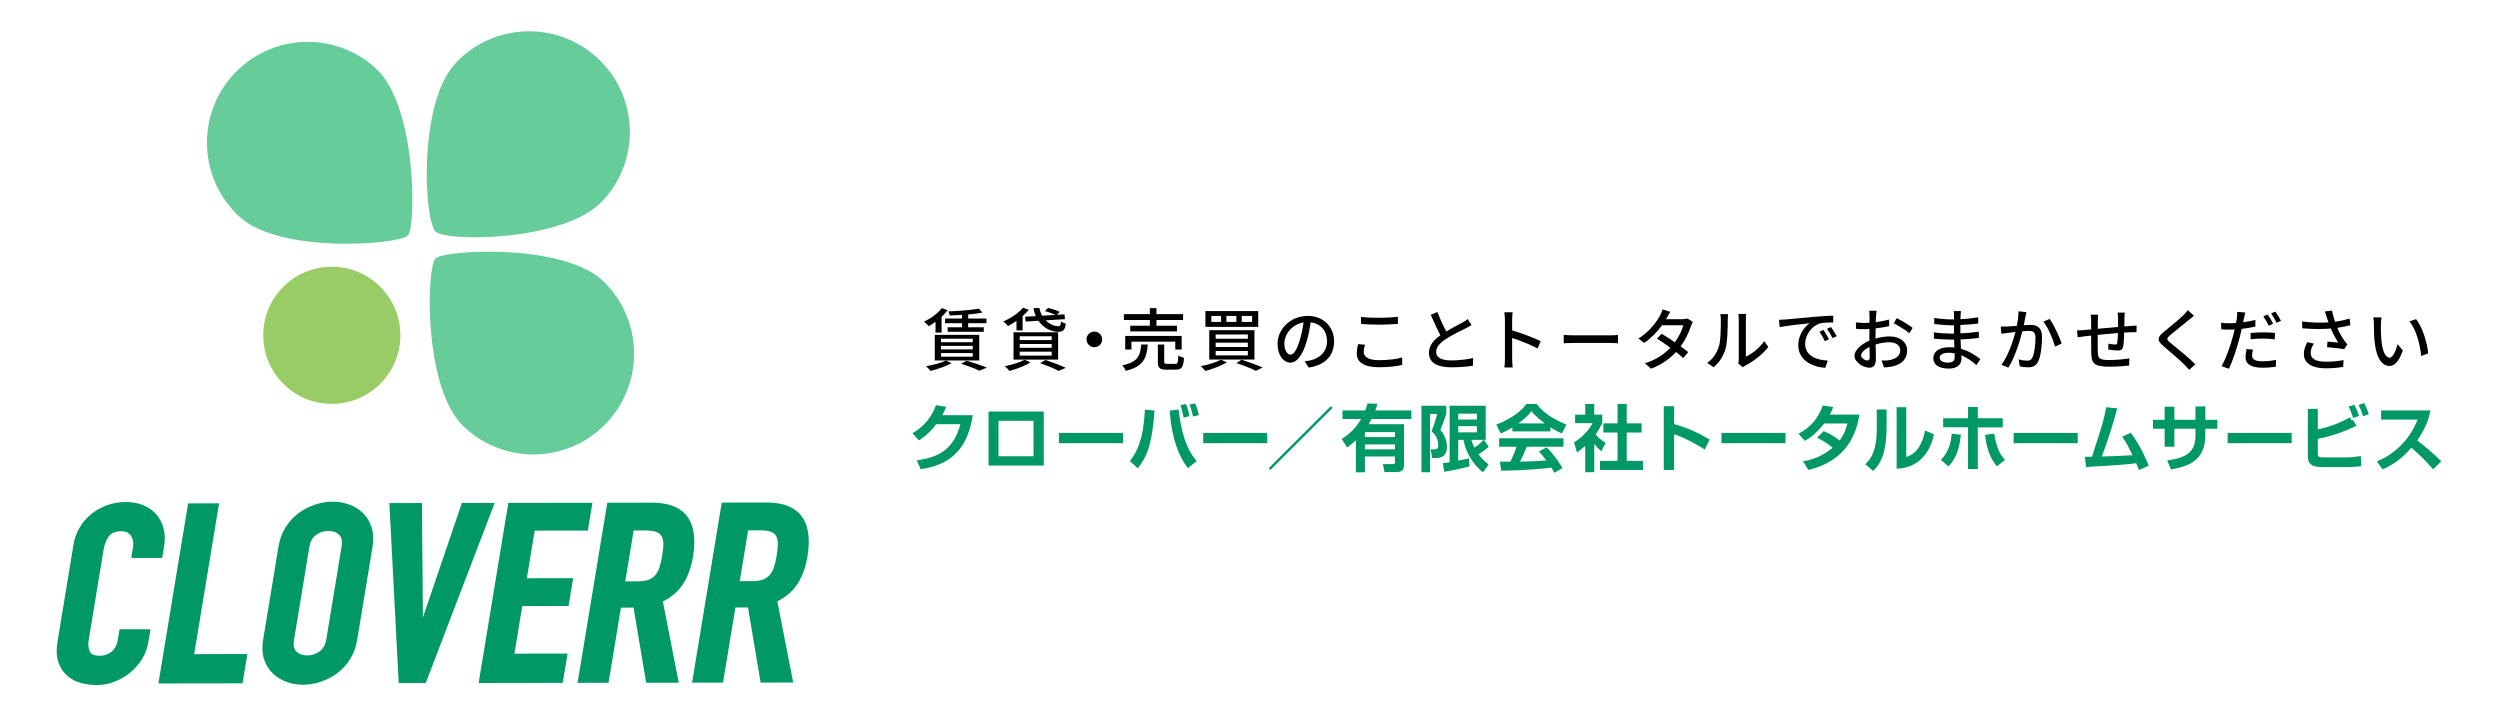 <?xml version="1.0" encoding="UTF-8"?>
<svg id="_レイヤー_1" xmlns="http://www.w3.org/2000/svg" version="1.1" viewBox="0 0 411.024 117.435">
  <!-- Generator: Adobe Illustrator 29.3.1, SVG Export Plug-In . SVG Version: 2.1.0 Build 151)  -->
  <defs>
    <style>
      .st0 {
        fill: #9c6;
      }

      .st1 {
        fill: #6c9;
      }

      .st2 {
        fill: #096;
      }
    </style>
  </defs>
  <g>
    <g>
      <path class="st2" d="M19.366,105.163c-.085.52-.236.956-.449,1.3-.208.338-.453.606-.725.798-.275.192-.572.334-.882.421-.321.087-.612.132-.866.132h-.005c-.879,0-1.42-.22-1.656-.67-.26-.504-.328-1.145-.203-1.905l2.44-14.796c.151-.918.447-1.684.879-2.276.404-.553,1.083-.821,2.075-.822h.004c.721,0,1.23.242,1.558.741.348.528.458,1.142.336,1.875l-.292,1.771,5.09-.007.314-1.905c.172-1.039.143-2.021-.087-2.923-.233-.901-.638-1.685-1.203-2.33-.568-.646-1.288-1.151-2.137-1.505-.848-.354-1.815-.526-2.856-.531-1.101.002-2.15.182-3.119.533-.968.352-1.842.844-2.598,1.462-.761.619-1.399,1.36-1.896,2.203-.5.847-.835,1.774-.997,2.759l-2.629,15.934c-.227,1.378-.179,2.54.142,3.456s.812,1.668,1.459,2.233c.643.56,1.412.958,2.287,1.185.848.221,1.713.332,2.572.332h.011c1.023-.002,2.02-.195,2.961-.576.937-.377,1.797-.888,2.559-1.52.758-.63,1.402-1.376,1.917-2.22.516-.849.854-1.75,1.007-2.681l.359-2.177-5.09.007-.28,1.703Z"/>
      <polygon class="st2" points="36.016 82.752 30.927 82.759 26.044 112.368 39.872 112.348 40.666 107.531 31.928 107.545 36.016 82.752"/>
      <path class="st2" d="M59.658,84.332c-.643-.611-1.41-1.079-2.28-1.391-.863-.308-1.767-.463-2.689-.463h-.009c-.926.002-1.88.159-2.837.468-.958.309-1.863.771-2.689,1.373-.83.602-1.556,1.377-2.16,2.306-.601.931-1.007,2.013-1.206,3.218l-2.521,15.283c-.205,1.24-.155,2.339.147,3.268.305.932.788,1.716,1.435,2.33.64.61,1.406,1.078,2.279,1.391.859.306,1.761.461,2.682.461h.018c.922-.001,1.876-.157,2.835-.466.959-.31,1.864-.771,2.691-1.373.833-.604,1.557-1.372,2.153-2.284.602-.916,1.009-2.006,1.213-3.239l2.521-15.283c.2-1.211.149-2.303-.152-3.243-.298-.941-.779-1.733-1.43-2.354ZM56.168,89.826l-2.521,15.284c-.151.919-.517,1.572-1.118,1.998-.608.434-1.288.653-2.021.654h-.004c-.726,0-1.298-.203-1.75-.621-.429-.396-.566-1.021-.418-1.913l2.521-15.284c.151-.919.517-1.572,1.116-1.998.608-.433,1.29-.652,2.023-.654.727,0,1.3.203,1.752.62.429.397.566,1.023.42,1.914Z"/>
      <polygon class="st2" points="75.936 82.692 69.531 101.509 69.368 82.702 64.015 82.709 65.549 112.31 69.99 112.303 81.333 82.684 75.936 82.692"/>
      <polygon class="st2" points="87.911 87.242 96.65 87.23 97.403 82.66 83.575 82.68 78.692 112.29 92.52 112.27 93.314 107.454 84.576 107.467 85.866 99.641 93.479 99.63 94.233 95.059 86.62 95.07 87.911 87.242"/>
      <path class="st2" d="M112.333,95.972c.781-1.239,1.321-2.738,1.604-4.455.505-3.061.123-5.363-1.136-6.846-1.143-1.344-3.013-2.025-5.561-2.025h-.019l-7.377.011-4.882,29.609,5.089-.008,2.038-12.356,2.073-.003,2.072,12.351,5.359-.008-2.608-13.352c1.473-.747,2.598-1.728,3.349-2.918ZM109.063,89.454c-.005.537-.066,1.169-.184,1.879-.118.713-.265,1.347-.438,1.884-.165.513-.391.949-.67,1.295-.271.334-.631.595-1.072.777-.453.187-1.053.281-1.783.282l-2.116.002,1.378-8.355,2.01-.002c.779.017,1.354.085,1.772.258.387.158.66.394.834.721.181.338.271.762.268,1.26Z"/>
      <path class="st2" d="M131.62,84.643c-1.142-1.344-3.013-2.025-5.56-2.025h-.019l-7.377.011-4.883,29.61,5.089-.008,2.038-12.356,2.073-.004,2.072,12.351,5.359-.008-2.608-13.352c1.473-.747,2.599-1.728,3.35-2.918.782-1.241,1.321-2.74,1.603-4.455.505-3.061.123-5.363-1.137-6.846ZM127.262,93.189c-.166.514-.391.949-.67,1.295-.272.335-.632.596-1.072.777-.453.187-1.053.281-1.783.282l-2.116.004,1.378-8.356,2.01-.003c.784.012,1.353.085,1.773.258.387.158.66.395.834.72.182.34.271.764.267,1.261-.004.537-.066,1.169-.184,1.879-.118.716-.265,1.35-.438,1.884Z"/>
    </g>
    <g>
      <path class="st1" d="M99.058,33.05c-6.265,6.666-25.61,6.753-27.451,5.023s-2.954-21.044,3.311-27.71c6.265-6.666,16.747-6.991,23.413-.726,6.666,6.265,6.991,16.747.726,23.413Z"/>
      <path class="st1" d="M61.818,11.272c6.725,6.202,6.582,25.86,5.282,27.402-1.3,1.542-21.015,3.153-27.74-3.049-6.725-6.202-7.149-16.681-.948-23.406,6.202-6.725,16.681-7.149,23.406-.948h0Z"/>
      <path class="st1" d="M76.13,70.018c-6.553-6.383-6.028-26.131-4.53-27.537s21.093-2.577,27.646,3.806c6.553,6.383,6.69,16.87.307,23.423s-16.87,6.69-23.423.307Z"/>
      <circle class="st0" cx="54.553" cy="55.125" r="11.274"/>
    </g>
  </g>
  <g>
    <path d="M155.806,51.007c-.289.367-.621.732-.998,1.076v2.595h-.997v-1.774c-.378.277-.754.521-1.109.732-.167-.2-.544-.587-.777-.765,1.098-.51,2.241-1.341,2.928-2.218l.954.355h-0ZM156.46,59.702c-.909.521-2.34.998-3.46,1.286-.167-.211-.522-.599-.754-.776,1.153-.2,2.484-.544,3.271-.931l.943.421h0ZM160.995,55.055v4.214h-7.308v-4.214h7.308ZM154.707,56.264h5.223v-.576h-5.223v.576ZM154.707,57.439h5.223v-.576h-5.223v.576ZM154.707,58.637h5.223v-.588h-5.223v.588ZM158.168,53.802v-.666h-2.784v-.765h2.784v-.599c-.688.044-1.387.078-2.029.089-.023-.188-.123-.487-.211-.665,1.742-.066,3.837-.221,5.013-.455l.577.654c-.666.133-1.476.233-2.341.31v.665h3.006v.765h-3.006v.666h2.562v.753h-5.933v-.753h2.363ZM158.911,59.302c1.198.344,2.55.81,3.338,1.143l-1.231.498c-.654-.321-1.819-.765-2.994-1.131,0,0,.887-.51.887-.51Z"/>
    <path d="M169.138,50.94c-.289.355-.632.71-1.009,1.031v2.352h-1.009v-1.564c-.466.333-.942.61-1.386.843-.166-.2-.533-.577-.765-.754,1.209-.522,2.484-1.364,3.228-2.263l.942.355s0-0,0-0ZM169.426,59.591c-.909.555-2.329,1.086-3.449,1.397-.178-.211-.544-.599-.777-.787,1.154-.222,2.485-.622,3.261-1.054,0,0,.965.444.965.444ZM173.962,54.623v4.502h-7.33v-4.502h7.33ZM167.652,55.909h5.257v-.621h-5.257v.621ZM167.652,57.184h5.257v-.632h-5.257v.632ZM167.652,58.459h5.257v-.643h-5.257v.643ZM172.287,50.63c.633.122,1.487.399,1.941.644l-.433.487,1.22-.077.078.787-3.172.2c.621.61,1.409.976,2.085.965.3,0,.378-.189.433-.799.2.167.532.311.787.378-.144,1.098-.477,1.341-1.264,1.341-1.186,0-2.44-.676-3.238-1.819l-2.096.133-.089-.799,1.753-.1c-.178-.41-.31-.842-.366-1.32h.976c.066.455.221.877.432,1.253l2.207-.133c-.455-.221-1.164-.477-1.741-.61l.487-.532s-0-0-0-0ZM171.877,59.181c1.198.398,2.55.909,3.349,1.297l-1.197.499c-.665-.366-1.842-.865-3.017-1.275l.865-.521h-0Z"/>
    <path d="M181.21,55.798c0,.71-.577,1.286-1.287,1.286s-1.286-.576-1.286-1.286.576-1.286,1.286-1.286,1.287.576,1.287,1.286Z"/>
    <path d="M188.702,56.641c-.177,2.262-.721,3.626-3.615,4.325-.089-.266-.367-.688-.577-.899,2.596-.544,2.962-1.586,3.117-3.426,0,0,1.076,0,1.076,0ZM190.132,50.664v.987h4.381v.965h-4.381v.943h3.372v.931h-7.686v-.931h3.228v-.943h-4.269v-.965h4.269v-.987h1.086ZM194.28,55.233v2.229h-1.054v-1.287h-7.208v1.287h-1.02v-2.229h9.282ZM191.407,56.641v2.795c0,.343.078.388.499.388h1.32c.388,0,.455-.188.499-1.397.221.177.665.332.943.41-.112,1.541-.399,1.941-1.342,1.941h-1.552c-1.132,0-1.409-.31-1.409-1.32v-2.816h1.042s-0-0-0-0Z"/>
    <path d="M201.698,59.568c-.92.577-2.363,1.109-3.504,1.42-.167-.211-.544-.599-.777-.787,1.176-.222,2.529-.633,3.316-1.065l.965.432s-0,0-0,0ZM206.866,51.14v2.595h-8.684v-2.595h8.684ZM206.245,54.289v4.824h-7.431v-4.824h7.431ZM199.159,52.925h1.597v-.987h-1.597v.987ZM199.868,55.687h5.29v-.699h-5.29v.699ZM199.868,57.051h5.29v-.71h-5.29v.71ZM199.868,58.426h5.29v-.722h-5.29v.722ZM201.632,52.925h1.641v-.987h-1.641v.987ZM204.104,59.147c1.253.388,2.651.899,3.493,1.275l-1.12.544c-.71-.366-1.951-.865-3.194-1.264l.821-.555s0,0,0,0ZM204.16,52.925h1.697v-.987h-1.697v.987Z"/>
    <path d="M214.829,56.108c-.665,2.263-1.586,3.515-2.684,3.515-1.097,0-2.107-1.22-2.107-3.071,0-2.484,2.174-4.613,4.957-4.613,2.661,0,4.347,1.863,4.347,4.181,0,2.329-1.486,3.926-4.181,4.314l-.654-1.042c.377-.034.71-.089.987-.155,1.42-.322,2.684-1.364,2.684-3.149,0-1.608-.976-2.884-2.684-3.094-.155.997-.343,2.073-.665,3.116ZM211.158,56.441c0,1.275.544,1.862,1.02,1.862.499,0,1.02-.721,1.53-2.429.278-.876.477-1.885.61-2.861-1.996.321-3.16,2.051-3.16,3.427Z"/>
    <path d="M224.215,57.872c0,.787.776,1.341,2.472,1.341,1.519,0,2.939-.166,3.837-.443l.011,1.22c-.865.232-2.24.388-3.804.388-2.384,0-3.67-.787-3.67-2.24,0-.599.122-1.131.221-1.564l1.143.1c-.133.421-.211.81-.211,1.198h0ZM226.732,52.249c1.076,0,2.274-.078,3.094-.155v1.154c-.765.055-2.051.133-3.083.133-1.131,0-2.096-.055-2.982-.122v-1.154c.81.1,1.841.144,2.972.144h-0Z"/>
    <path d="M237.781,54.489c.976-.588,2.074-1.131,2.65-1.453.366-.211.633-.377.888-.587l.61,1.009c-.289.177-.599.344-.954.521-.732.377-2.207,1.065-3.26,1.753-.977.643-1.597,1.341-1.597,2.151,0,.865.832,1.375,2.484,1.375,1.187,0,2.673-.166,3.582-.399l-.011,1.264c-.877.155-2.118.266-3.527.266-2.14,0-3.715-.61-3.715-2.384,0-1.175.754-2.085,1.885-2.883-.51-.932-1.065-2.186-1.586-3.372l1.097-.455c.444,1.198.988,2.329,1.453,3.194v-0Z"/>
    <path d="M247.424,52.581c0-.355-.034-.865-.1-1.242h1.363c-.033.366-.077.854-.077,1.242v1.731c1.475.443,3.582,1.231,4.691,1.774l-.498,1.208c-1.164-.632-2.972-1.331-4.192-1.73v3.427c0,.344.034,1.02.089,1.42h-1.364c.055-.388.089-.988.089-1.42v-6.411Z"/>
    <path d="M258.743,55.133h6.033c.532,0,.965-.044,1.242-.067v1.376c-.243-.012-.754-.056-1.242-.056h-6.033c-.61,0-1.275.023-1.653.056v-1.376c.366.023,1.054.067,1.653.067Z"/>
    <path d="M274.035,52.26l-.122.221h2.672c.31,0,.622-.044.832-.122l.898.555c-.1.189-.221.466-.3.688-.31.965-.887,2.217-1.696,3.349.466.332.899.665,1.242.942l-.821.976c-.31-.288-.732-.632-1.186-.997-.987,1.076-2.307,2.051-4.114,2.739l-1.009-.888c1.896-.576,3.238-1.541,4.192-2.55-.766-.555-1.564-1.098-2.207-1.508l.765-.787c.665.388,1.442.887,2.185,1.397.654-.898,1.175-1.985,1.387-2.795h-3.505c-.732,1.009-1.741,2.085-2.927,2.905l-.943-.732c1.919-1.186,3.017-2.795,3.549-3.782.133-.232.333-.676.421-.997l1.264.399c-.221.332-.455.765-.576.987,0,0-0,0-0,0Z"/>
    <path d="M282.599,56.973c.321-.987.321-3.149.321-4.425,0-.378-.022-.644-.089-.899h1.287c-.012.089-.055.499-.055.888,0,1.264-.044,3.626-.344,4.735-.333,1.22-1.032,2.306-1.974,3.105l-1.065-.71c.965-.665,1.597-1.675,1.919-2.695ZM285.87,59.069v-6.565c0-.455-.066-.821-.066-.888h1.286c-.011.067-.055.433-.055.888v6.133c.965-.433,2.218-1.375,3.017-2.55l.676.953c-.943,1.253-2.506,2.418-3.782,3.061-.2.111-.332.211-.421.277l-.732-.61c.044-.189.077-.444.077-.699Z"/>
    <path d="M293.512,52.526c.81-.077,2.784-.266,4.824-.443,1.186-.1,2.295-.167,3.061-.189v1.12c-.621,0-1.586.011-2.162.155-1.475.444-2.452,2.029-2.452,3.338,0,2.019,1.885,2.695,3.716,2.773l-.399,1.186c-2.174-.111-4.447-1.275-4.447-3.715,0-1.675.987-3.017,1.885-3.604-1.12.111-3.704.377-4.946.643l-.112-1.209c.422-.011.81-.033,1.032-.055h0ZM300.709,55.775l-.688.311c-.266-.566-.555-1.076-.887-1.553l.665-.289c.266.388.676,1.065.909,1.53ZM301.974,55.277l-.677.321c-.288-.565-.576-1.054-.931-1.53l.665-.3c.266.377.699,1.042.943,1.508,0,0,0,0,0,0Z"/>
    <path d="M306.597,53.092c.233,0,.488-.012.765-.023l.012-1.109c0-.232-.034-.676-.067-.876h1.22c-.033.211-.066.588-.088.854l-.044,1.02c.776-.089,1.575-.244,2.185-.421l.022,1.086c-.643.144-1.464.277-2.229.366l-.022,1.287v.388c.81-.232,1.63-.355,2.306-.355,1.653,0,2.894.888,2.894,2.307,0,1.32-.765,2.24-2.395,2.628-.499.111-.998.143-1.409.166l-.398-1.131c.443.011.92.011,1.331-.078.931-.177,1.741-.665,1.741-1.597,0-.854-.765-1.331-1.774-1.331-.776,0-1.541.133-2.274.367l.044,2.295c0,1.175-.432,1.519-1.086,1.519-.965,0-2.44-.888-2.44-1.952,0-.942,1.142-1.93,2.451-2.495v-.688l.011-1.231c-.277.023-.521.034-.732.034-.677,0-1.098-.023-1.464-.055l-.034-1.065c.633.077,1.065.089,1.475.089,0,0-0,0-0,0ZM305.976,58.448c0,.444.665.821,1.043.821.221,0,.377-.144.377-.51l-.034-1.719c-.81.399-1.386.965-1.386,1.409h-0ZM314.46,53.901l-.543.888c-.533-.488-1.863-1.275-2.562-1.641l.488-.843c.821.41,2.062,1.164,2.617,1.597h-0Z"/>
    <path d="M320.688,54.844h.565v-1.364h-.455c-.732,0-2.063-.111-2.784-.2l-.011-1.009c.743.133,2.074.244,2.784.244h.476v-.676c0-.189-.011-.522-.055-.699h1.187c-.023.2-.044.444-.056.754l-.022.587c.954-.044,1.93-.143,2.917-.31v1.02c-.821.1-1.852.2-2.928.244v1.375c1.097-.044,2.074-.143,3.039-.277l-.011,1.031c-1.021.123-1.941.2-3.006.244l.078,1.542c1.441.398,2.54,1.175,3.183,1.696l-.644.987c-.633-.576-1.475-1.208-2.473-1.619l.011.577c0,.842-.61,1.608-2.062,1.608-1.664,0-2.562-.622-2.562-1.731,0-1.065.987-1.785,2.639-1.785.289,0,.555.023.821.044l-.044-1.297h-.61c-.71,0-1.941-.056-2.706-.144l-.011-1.043c.754.123,2.062.2,2.739.2,0,0,0,0,0,0ZM320.355,57.994c-.942,0-1.452.366-1.452.81,0,.477.421.81,1.375.81.621,0,1.097-.189,1.097-.899l-.011-.621c-.321-.066-.665-.1-1.009-.1Z"/>
    <path d="M330.013,53.68c.355-.011.954-.055,1.586-.111.155-.821.267-1.664.255-2.384l1.298.133c-.055.233-.111.522-.155.766l-.266,1.397c.455-.044.854-.066,1.109-.066,1.076,0,1.885.432,1.885,1.985,0,1.309-.167,3.094-.633,4.025-.355.766-.931.965-1.707.965-.422,0-.954-.066-1.32-.155l-.178-1.153c.444.133,1.054.221,1.353.221.399,0,.71-.1.909-.532.332-.688.499-2.097.499-3.25,0-.953-.433-1.12-1.132-1.12-.232,0-.599.023-1.02.067-.41,1.63-1.198,4.191-2.295,5.966l-1.143-.455c1.109-1.497,1.908-3.892,2.307-5.4l-1.22.144c-.278.033-.788.1-1.098.155l-.111-1.198c.377.023.699.011,1.076,0,0,0-0.0 0-0.0 0ZM338.963,56.474l-1.098.51c-.31-1.175-1.143-3.16-1.919-4.103l1.031-.443c.688.92,1.631,2.994,1.986,4.036Z"/>
    <path d="M342.729,54.256l1.076-.1v-1.352c0-.388-.022-.71-.077-1.065h1.231c-.034.3-.055.61-.055,1.009l-.011,1.309,3.337-.311v-1.441c0-.255-.044-.71-.077-.909h1.186c-.033.178-.055.61-.055.876l-.022,1.398,1.054-.078c.288-.011.665-.044.953-.066v1.086c-.188-.011-.676,0-.965.012l-1.065.044c-.022.842-.066,1.785-.166,2.284-.111.532-.366.676-.899.676-.399,0-1.22-.111-1.552-.166l.022-.965c.366.077.832.144,1.065.144.255,0,.366-.044.388-.289.055-.333.089-.976.111-1.608-1.076.089-2.284.2-3.316.31-.012,1.087-.023,2.185,0,2.639.033,1.143.077,1.498,1.885,1.498,1.153,0,2.54-.133,3.305-.278l-.034,1.187c-.742.089-2.107.188-3.205.188-2.695,0-2.983-.598-3.028-2.428l-.011-2.684-.998.111c-.343.044-.92.122-1.208.166l-.123-1.131c.333,0,.788-.023,1.253-.067l0.0 0Z"/>
    <path d="M359.861,52.604c-.743.621-2.274,1.83-3.061,2.495-.633.544-.633.688.022,1.253.943.776,2.961,2.384,4.114,3.538l-1.009.92c-.266-.3-.555-.61-.842-.899-.743-.754-2.396-2.174-3.427-3.039-1.076-.899-.965-1.43.089-2.306.854-.71,2.461-1.997,3.216-2.739.255-.267.577-.599.721-.832l1.032.92c-.278.211-.633.51-.854.688,0,0-0-0-0-0Z"/>
    <path d="M367.623,53.103c.067-.333.123-.61.144-.821.055-.355.066-.766.044-1.009l1.331.1c-.066.277-.166.732-.211.953l-.133.654c.677-.088,1.364-.221,2.008-.377v1.086c-.699.167-1.475.289-2.24.378-.1.477-.222.987-.344,1.452-.41,1.564-1.154,3.848-1.753,5.102l-1.22-.41c.666-1.131,1.476-3.415,1.886-4.968l.266-1.076c-.31.011-.61.022-.888.022-.521,0-.92-.011-1.32-.044l-.022-1.086c.544.066.92.089,1.353.089.343,0,.721-.012,1.097-.044,0,0,0,0,0,0ZM370.262,58.448c0,.499.3.954,1.719.954.721,0,1.486-.089,2.218-.221l-.034,1.12c-.621.077-1.352.155-2.196.155-1.808,0-2.784-.588-2.784-1.685,0-.467.089-.932.178-1.387l1.042.1c-.089.344-.144.688-.144.965h0ZM372.092,54.644c.644,0,1.309.023,1.941.089l-.034,1.065c-.565-.078-1.22-.133-1.885-.133-.721,0-1.398.034-2.097.111v-1.031c.599-.055,1.364-.1,2.074-.1,0,0-0,0-0,0ZM373.734,53.225l-.732.321c-.221-.454-.587-1.12-.887-1.541l.721-.3c.278.399.676,1.098.899,1.519,0,0-0,0-0,0ZM375.02,52.748l-.721.321c-.244-.477-.61-1.12-.909-1.541l.71-.3c.3.421.71,1.12.92,1.519Z"/>
    <path d="M382.825,53.003l-.289-.854c-.078-.244-.189-.61-.31-.943l1.197-.144c.089.566.278,1.232.477,1.831.81-.112,1.664-.289,2.395-.533l.133,1.109c-.633.177-1.431.321-2.163.432.344.788.788,1.564,1.143,2.063.166.244.343.455.532.654l-.555.799c-.576-.133-1.941-.266-2.795-.333l.078-.92c.587.044,1.375.111,1.752.155-.388-.599-.854-1.453-1.209-2.306-1.32.111-2.884.111-4.702-.034l-.022-1.12c1.653.2,3.139.233,4.337.144h0ZM379.897,58.027c0,.998.899,1.43,2.495,1.441,1.164.012,2.129-.111,2.905-.266l-.055,1.109c-.665.122-1.63.255-2.916.244-2.174-.012-3.549-.821-3.549-2.363,0-.644.211-1.242.555-1.941l1.097.244c-.343.532-.532,1.02-.532,1.53,0,0-0.0 0-0.0 0Z"/>
    <path d="M391.442,53.391c-.011.699,0,1.631.078,2.496.166,1.741.621,2.916,1.364,2.916.554,0,1.042-1.209,1.297-2.218l.876,1.032c-.698,1.896-1.386,2.55-2.196,2.55-1.12,0-2.151-1.065-2.451-3.981-.111-.977-.123-2.307-.123-2.972,0-.278-.022-.743-.088-1.043l1.352.023c-.055.321-.111.899-.111,1.197ZM399.215,58.093l-1.142.444c-.189-1.908-.821-4.369-1.941-5.701l1.097-.366c1.02,1.287,1.842,3.827,1.985,5.623h0Z"/>
  </g>
  <g>
    <path class="st2" d="M159.934,68.267c-.618,3.838-2.246,8.01-8.557,8.866l-.653-1.439c3.375-.487,6.002-1.592,7.178-5.954h-3.982c-1.2,1.605-2.294,2.318-2.828,2.662l-1.069-1.176c.736-.427,2.745-1.605,3.862-4.611l1.687.273c-.178.439-.332.796-.665,1.379h5.027l-0-0Z"/>
    <path class="st2" d="M171.604,67.661v8.878h-9.08v-8.878h9.08ZM169.916,69.182h-5.752v5.835h5.752v-5.835Z"/>
    <path class="st2" d="M184.637,71.179v1.687h-10.529v-1.687h10.529Z"/>
    <path class="st2" d="M185.753,75.801c1.165-1.438,2.246-3.542,2.484-8.449l1.58.142c-.392,5.621-1.283,7.665-2.756,9.496,0,0-1.308-1.189-1.308-1.189ZM193.787,67.328c.57,5.265,1.96,7.286,2.959,8.497l-1.461,1.129c-1.462-1.937-2.638-4.741-2.983-9.436l1.486-.191s-0,0-0,0ZM194.595,68.671c-.035-.226-.273-1.426-.535-2.044l.915-.214c.273.63.427,1.164.595,1.997,0,0-.975.261-.975.261ZM196.152,68.48c-.237-.986-.344-1.342-.605-1.949l.95-.214c.392.975.511,1.509.606,1.938l-.951.225Z"/>
    <path class="st2" d="M208.348,71.179v1.687h-10.529v-1.687h10.529Z"/>
    <path class="st2" d="M219.087,67.066l-10.22,10.197-.286-.286,10.221-10.196.285.285-0-0Z"/>
    <path class="st2" d="M220.587,72.164c1.664-1.034,2.531-2.163,3.197-3.279h-3.066v-1.415h3.744c.19-.486.273-.796.368-1.141l1.652.048c-.095.32-.202.665-.368,1.093h5.918v1.415h-6.536c-.238.451-.368.677-.476.855h5.812v6.549c0,1.069-.321,1.319-1.331,1.319h-1.878l-.261-1.307h1.652c.273,0,.332-.035.332-.38v-.868h-4.944v2.603h-1.485v-5.265c-.547.523-.998.856-1.45,1.177l-.879-1.403s-0,0-0,0ZM224.402,71.048v.808h4.944v-.808h-4.944ZM224.402,73.068v.808h4.944v-.808h-4.944Z"/>
    <path class="st2" d="M233.697,66.709h4.089v1.32c-.392,1.283-.856,2.341-.987,2.65.998,1.034,1.093,2.448,1.093,2.793,0,1.129-.486,1.83-1.783,1.83h-.642l-.25-1.426h.524c.463,0,.712-.059.712-.618,0-1.367-.712-2.009-1.093-2.365.451-1.081.761-2.163.927-2.84h-1.176v9.591h-1.415v-10.934s-0,0-0,0ZM237.227,76.134c.309-.024.428-.035,1.105-.142v-9.282h5.93v5.61h-.286l.785,1.141c-.725.677-1.521,1.129-1.688,1.223.345.464.749.928,1.664,1.688l-.903,1.283c-1.664-1.248-2.864-3.327-3.232-5.336h-.856v3.411c.154-.036,1.724-.357,1.771-.368l.084,1.319c-1.331.38-3.684.808-4.16.891l-.214-1.438s0,0,0,0ZM239.747,68.006v.974h3.066v-.974h-3.066ZM239.747,70.061v1.022h3.066v-1.022h-3.066ZM241.91,72.32c.119.368.238.737.499,1.283.06-.048.891-.595,1.521-1.283,0,0-2.02,0-2.02,0Z"/>
    <path class="st2" d="M248.65,70.276c-.95.57-1.545.831-1.913.997l-.737-1.461c2.888-1.129,4.302-2.448,4.945-3.399h1.687c.642.809,1.806,2.139,4.908,3.399l-.761,1.449c-.38-.166-.963-.416-1.878-1.01v.678h-6.252v-.653h-0ZM255.543,77.726c-.131-.238-.214-.416-.476-.843-1.533.178-3.47.416-8.271.511l-.191-1.498c.154,0,1.427.012,1.7.012.344-.653.749-1.628,1.022-2.46h-2.853v-1.39h10.578v1.39h-6.026c-.451,1.057-.749,1.734-1.117,2.448.38,0,2.365-.047,4.314-.202-.261-.356-.57-.749-1.2-1.473l1.26-.678c1.355,1.343,2.364,3.007,2.614,3.411l-1.354.772ZM253.962,69.609c-1.283-.95-1.878-1.64-2.186-2.009-.57.797-1.414,1.486-2.139,2.009h4.326Z"/>
    <path class="st2" d="M262.111,77.632h-1.485v-4.314c-.606.535-1.01.82-1.355,1.057l-.487-1.628c1.343-.82,2.555-2.139,3.042-3.185h-2.864v-1.39h1.664v-1.759h1.485v1.759h1.32v1.39c-.416.856-.725,1.367-1.094,1.866.749.868,1.283,1.164,1.652,1.379l-.724,1.39c-.357-.321-.749-.69-1.154-1.224v4.659s0,0,0,0ZM265.938,66.413h1.509v3.185h2.448v1.509h-2.448v4.659h2.674v1.498h-7.06v-1.498h2.876v-4.659h-2.33v-1.509h2.33v-3.185Z"/>
    <path class="st2" d="M275.237,66.781v2.947c2.068.547,4.005,1.462,5.848,2.531l-.809,1.652c-1.057-.712-3.66-2.139-5.039-2.508v5.86h-1.699v-10.482s1.699,0,1.699,0Z"/>
    <path class="st2" d="M293.555,71.179v1.687h-10.529v-1.687h10.529Z"/>
    <path class="st2" d="M299.821,70.881c.463.191,1.533.642,2.626,1.546.891-1.189,1.177-2.353,1.284-2.805h-3.827c-1.342,1.795-2.686,2.568-3.173,2.853l-1.034-1.164c2.092-1.105,3.185-2.531,4.005-4.647l1.699.273c-.166.428-.309.761-.558,1.224h4.86c-.439,2.769-1.806,7.546-8.39,9.092l-.879-1.415c.725-.118,2.757-.451,4.872-2.222-1.128-.951-2.044-1.402-2.567-1.652l1.082-1.082s0-0,0-0Z"/>
    <path class="st2" d="M310.176,70.239c0,1.379-.131,2.638-.38,3.791-.297,1.402-.903,2.52-1.843,3.399l-1.283-1.117c.654-.63,1.89-1.818,1.89-5.835v-3.161h1.616v2.923h0ZM313.409,75.148c.712-.273,1.473-.653,2.115-1.699.273-.452.749-1.308.963-2.674l1.473.629c-.665,3.305-2.84,5.598-6.132,5.645v-10.102h1.581v8.2s0-0,0-0Z"/>
    <path class="st2" d="M319.096,75.6c1.403-1.367,1.688-3.114,1.783-4.302l1.509.166c-.32,3.375-1.461,4.599-2.056,5.217l-1.236-1.081s-0,0-0,0ZM325.169,66.912v1.854h4.101v1.498h-4.101v6.845h-1.604v-6.858h-4.089v-1.485h4.089v-1.854h1.604s0-0,0-0ZM327.868,71.286c.368,2.282.867,3.304,1.771,4.338l-1.331,1.046c-.938-1.188-1.628-2.448-1.937-5.17l1.498-.213s0-0,0-0Z"/>
    <path class="st2" d="M341.594,71.179v1.687h-10.529v-1.687h10.529Z"/>
    <path class="st2" d="M350.312,71.142c1.664,2.176,2.697,4.766,2.959,5.431l-1.605.702c-.142-.392-.213-.571-.451-1.117-2.009.285-6.537.535-8.259.618l-.179-1.664c.191,0,.928-.012,1.164-.024,1.854-5.704,1.914-5.895,2.33-8.141l1.83.191c-.701,2.555-1.438,5.015-2.543,7.915,1.628-.035,1.973-.059,5.051-.213-.737-1.521-1.022-2.104-1.711-3.042l1.414-.654s-0,0-0,0Z"/>
    <path class="st2" d="M360.96,66.817h1.616v2.199h1.972v1.473h-1.972v1.034c0,3.898-2.294,5.075-5.634,5.657l-.642-1.486c3.411-.439,4.659-1.533,4.659-4.159v-1.046h-3.47v2.96h-1.605v-2.96h-1.913v-1.473h1.913v-2.151h1.605v2.151h3.47v-2.199s-0,0-0,0Z"/>
    <path class="st2" d="M376.777,71.179v1.687h-10.529v-1.687h10.529Z"/>
    <path class="st2" d="M381.072,67.221v3.375c2.353-.499,3.886-1.224,5.324-1.985l.202.487.201-.071.642.962c-2.317,1.141-4.433,1.771-6.37,2.175v2.389c0,.535.191.653.891.653h3.732c.796,0,1.699-.106,2.448-.225l.071,1.664c-.356.047-1.034.142-2.436.142h-4.1c-1.759,0-2.246-.653-2.246-1.747v-7.819s1.64,0,1.64,0ZM386.883,68.718c-.321-.974-.499-1.379-.749-1.89l.939-.285c.379.69.629,1.343.784,1.842l-.975.332ZM388.524,68.445c-.142-.416-.38-1.129-.761-1.866l.915-.309c.357.618.665,1.474.772,1.818l-.927.357Z"/>
    <path class="st2" d="M390.78,75.849c2.662-1.022,5.383-3.435,6.691-6.858h-6.002v-1.521h8.129c-.154.773-.511,2.556-2.186,4.932,1.45,1.117,2.722,2.211,3.957,3.434l-1.342,1.32c-1.094-1.272-2.294-2.448-3.565-3.553-1.32,1.521-2.888,2.805-4.742,3.565,0,0-.938-1.319-.938-1.319Z"/>
  </g>
  <g>
    <path d="M18.977-189.496c-.356.452-.766.903-1.232,1.326v3.203h-1.231v-2.191c-.466.343-.931.645-1.369.905-.206-.246-.671-.726-.959-.945,1.355-.629,2.765-1.655,3.613-2.737l1.177.439h0ZM19.784-178.766c-1.122.641-2.887,1.232-4.27,1.586-.206-.26-.644-.739-.931-.959,1.422-.246,3.066-.67,4.037-1.147l1.164.52s-0,0-0,0ZM25.381-184.501v5.199h-9.018v-5.199s9.018,0,9.018,0ZM17.622-183.009h6.446v-.712h-6.446v.712ZM17.622-181.559h6.446v-.71h-6.446v.71ZM17.622-180.081h6.446v-.726h-6.446v.726ZM21.892-186.046v-.824h-3.435v-.943h3.435v-.739c-.849.056-1.711.096-2.504.11-.028-.233-.151-.6-.261-.82,2.149-.083,4.735-.273,6.186-.562l.712.809c-.822.164-1.821.287-2.889.381v.822h3.71v.943h-3.71v.824h3.162v.927h-7.322v-.927s2.915,0,2.915,0ZM22.809-179.259c1.478.423,3.147.999,4.119,1.409l-1.519.616c-.808-.399-2.245-.945-3.695-1.398l1.094-.627Z"/>
    <path d="M35.429-189.579c-.356.437-.78.876-1.245,1.272v2.901h-1.245v-1.929c-.575.41-1.163.753-1.71,1.042-.205-.246-.657-.712-.944-.932,1.492-.645,3.066-1.685,3.983-2.791,0,0,1.163.437,1.163.437ZM35.785-178.905c-1.122.685-2.874,1.342-4.256,1.725-.22-.26-.671-.739-.959-.972,1.424-.273,3.067-.766,4.024-1.299,0,0,1.191.547,1.191.547ZM41.382-185.034v5.555h-9.045v-5.555h9.045ZM33.596-183.448h6.487v-.766h-6.487v.766ZM33.596-181.875h6.487v-.78h-6.487v.78ZM33.596-180.3h6.487v-.793h-6.487v.793ZM39.316-189.962c.781.15,1.835.493,2.396.793l-.534.603,1.505-.096.096.972-3.914.246c.766.753,1.738,1.205,2.573,1.192.37,0,.466-.233.534-.986.246.206.656.383.971.466-.178,1.353-.588,1.653-1.56,1.653-1.464,0-3.011-.833-3.996-2.245l-2.586.166-.11-.986,2.163-.123c-.22-.506-.383-1.039-.451-1.629h1.204c.082.56.273,1.082.533,1.546l2.724-.164c-.561-.273-1.437-.589-2.148-.753,0,0,.601-.656.601-.656ZM38.809-179.411c1.478.493,3.147,1.125,4.133,1.602l-1.477.616c-.821-.452-2.273-1.066-3.723-1.573,0,0,1.067-.645,1.067-.645Z"/>
    <path d="M50.327-183.584c0,.876-.712,1.588-1.588,1.588s-1.587-.712-1.587-1.588.711-1.588,1.587-1.588,1.588.712,1.588,1.588Z"/>
    <path d="M59.571-182.543c-.218,2.791-.889,4.473-4.461,5.336-.11-.327-.452-.849-.712-1.109,3.203-.67,3.655-1.956,3.846-4.227h1.327ZM61.336-189.922v1.219h5.406v1.192h-5.406v1.163h4.161v1.149h-9.484v-1.149h3.983v-1.163h-5.269v-1.192h5.269v-1.219h1.341s-0,0-0,0ZM66.455-184.281v2.751h-1.3v-1.59h-8.895v1.59h-1.259v-2.751s11.455,0,11.455,0ZM62.91-182.543v3.447c0,.423.096.477.616.477h1.629c.479,0,.561-.231.616-1.723.273.217.821.41,1.164.506-.138,1.902-.493,2.395-1.657,2.395h-1.915c-1.397,0-1.738-.383-1.738-1.629v-3.474h1.286Z"/>
    <path d="M75.609-178.932c-1.136.712-2.915,1.369-4.324,1.752-.206-.26-.671-.739-.959-.972,1.452-.273,3.12-.78,4.093-1.313l1.191.533ZM81.986-189.332v3.201h-10.716v-3.201s10.716,0,10.716,0ZM81.22-185.446v5.954h-9.17v-5.954h9.17ZM72.475-187.13h1.97v-1.216h-1.97s0,1.216,0,1.216ZM73.351-183.721h6.528v-.862h-6.528v.862ZM73.351-182.037h6.528v-.878h-6.528v.878ZM73.351-180.341h6.528v-.889h-6.528v.889ZM75.527-187.13h2.025v-1.216h-2.025v1.216ZM78.578-179.452c1.547.479,3.272,1.109,4.311,1.573l-1.382.672c-.876-.452-2.408-1.066-3.941-1.559l1.013-.685ZM78.646-187.13h2.094v-1.216h-2.094v1.216Z"/>
    <path d="M91.812-183.201c-.821,2.791-1.957,4.337-3.312,4.337-1.354,0-2.6-1.505-2.6-3.79,0-3.064,2.682-5.692,6.118-5.692,3.284,0,5.364,2.301,5.364,5.159,0,2.874-1.833,4.845-5.159,5.322l-.808-1.286c.465-.04.876-.108,1.217-.19,1.752-.396,3.312-1.682,3.312-3.886,0-1.985-1.204-3.557-3.312-3.817-.192,1.23-.423,2.558-.821,3.844,0,0,0,0,0,0ZM87.283-182.789c0,1.573.671,2.298,1.259,2.298.616,0,1.259-.892,1.888-2.997.343-1.082.589-2.327.753-3.53-2.463.394-3.9,2.531-3.9,4.229Z"/>
    <path d="M103.396-181.024c0,.97.958,1.653,3.051,1.653,1.875,0,3.627-.204,4.735-.547l.013,1.505c-1.067.287-2.764.479-4.694.479-2.942,0-4.529-.972-4.529-2.764,0-.739.15-1.396.273-1.931l1.41.125c-.165.52-.26.999-.26,1.478ZM106.502-187.964c1.328,0,2.806-.096,3.818-.193v1.425c-.944.067-2.531.164-3.805.164-1.396,0-2.586-.069-3.68-.15v-1.425c.999.125,2.271.179,3.667.179Z"/>
    <path d="M120.136-185.199c1.204-.726,2.559-1.396,3.27-1.792.451-.26.781-.466,1.095-.726l.753,1.245c-.356.22-.739.426-1.177.643-.903.464-2.724,1.315-4.023,2.162-1.205.793-1.971,1.658-1.971,2.657,0,1.066,1.027,1.696,3.066,1.696,1.465,0,3.298-.204,4.421-.493l-.013,1.561c-1.082.19-2.614.327-4.352.327-2.641,0-4.584-.753-4.584-2.943,0-1.449.931-2.572,2.326-3.557-.629-1.149-1.314-2.697-1.957-4.16l1.354-.562c.548,1.478,1.219,2.876,1.793,3.942h0Z"/>
    <path d="M132.035-187.554c0-.437-.041-1.069-.123-1.532h1.682c-.04.45-.095,1.055-.095,1.532v2.135c1.82.547,4.421,1.519,5.788,2.191l-.615,1.492c-1.437-.78-3.668-1.644-5.173-2.137v4.229c0,.426.041,1.259.11,1.752h-1.683c.068-.479.11-1.219.11-1.752v-7.91Z"/>
    <path d="M146.004-184.407h7.445c.656,0,1.191-.054,1.532-.081v1.698c-.3-.016-.931-.072-1.532-.072h-7.445c-.753,0-1.574.029-2.04.072v-1.698c.451.027,1.3.081,2.04.081Z"/>
    <path d="M164.874-187.95l-.15.273h3.297c.383,0,.767-.054,1.027-.15l1.108.683c-.123.233-.273.576-.37.851-.383,1.189-1.094,2.735-2.093,4.131.575.412,1.109.822,1.532,1.165l-1.013,1.203c-.383-.356-.903-.78-1.464-1.23-1.219,1.326-2.847,2.531-5.077,3.378l-1.245-1.093c2.34-.712,3.996-1.904,5.173-3.15-.945-.683-1.93-1.353-2.724-1.859l.944-.972c.821.479,1.78,1.093,2.696,1.725.808-1.109,1.45-2.451,1.711-3.45h-4.326c-.903,1.245-2.148,2.572-3.612,3.584l-1.164-.9c2.368-1.465,3.723-3.45,4.379-4.668.165-.287.411-.833.52-1.232l1.56.493c-.273.412-.561.945-.711,1.219h0Z"/>
    <path d="M175.442-182.135c.396-1.216.396-3.884.396-5.459,0-.466-.027-.795-.11-1.109h1.588c-.015.11-.068.616-.068,1.095,0,1.561-.055,4.473-.424,5.844-.411,1.505-1.273,2.845-2.436,3.83l-1.314-.876c1.191-.822,1.97-2.068,2.368-3.326ZM179.478-179.548v-8.102c0-.56-.082-1.013-.082-1.093h1.587c-.013.081-.068.533-.068,1.093v7.569c1.191-.535,2.737-1.696,3.723-3.147l.834,1.176c-1.164,1.548-3.092,2.984-4.667,3.779-.246.134-.41.26-.52.34l-.903-.753c.055-.233.095-.547.095-.862,0,0-0,0-0,0Z"/>
    <path d="M188.909-187.623c.999-.094,3.435-.327,5.953-.547,1.464-.121,2.833-.206,3.777-.233v1.384c-.766,0-1.957.013-2.668.19-1.82.549-3.025,2.504-3.025,4.119,0,2.491,2.326,3.324,4.585,3.423l-.493,1.463c-2.682-.137-5.488-1.575-5.488-4.585,0-2.065,1.217-3.723,2.326-4.447-1.382.137-4.571.464-6.103.793l-.138-1.492c.521-.013.999-.04,1.273-.069ZM197.791-183.614l-.849.385c-.328-.699-.684-1.328-1.094-1.917l.821-.354c.328.479.834,1.313,1.122,1.886ZM199.351-184.227l-.836.396c-.355-.697-.711-1.301-1.149-1.888l.821-.37c.328.464.862,1.286,1.164,1.861Z"/>
    <path d="M205.056-186.924c.288,0,.603-.013.944-.027l.015-1.369c0-.287-.041-.836-.083-1.082h1.505c-.04.26-.082.726-.109,1.055l-.055,1.259c.958-.11,1.943-.302,2.696-.52l.027,1.342c-.793.177-1.807.34-2.751.45l-.027,1.588v.479c.999-.287,2.012-.439,2.846-.439,2.04,0,3.572,1.095,3.572,2.847,0,1.629-.944,2.764-2.956,3.244-.616.137-1.232.177-1.738.204l-.492-1.393c.547.013,1.136.013,1.642-.099,1.149-.217,2.148-.82,2.148-1.969,0-1.055-.944-1.642-2.19-1.642-.958,0-1.902.164-2.806.452l.055,2.831c0,1.452-.533,1.875-1.341,1.875-1.191,0-3.011-1.095-3.011-2.408,0-1.165,1.409-2.383,3.024-3.08v-.849l.013-1.519c-.342.027-.643.04-.903.04-.836,0-1.355-.027-1.807-.067l-.041-1.313c.781.094,1.314.108,1.82.108,0,0,0-0,0-0ZM204.29-180.314c0,.549.821,1.013,1.287,1.013.273,0,.465-.177.465-.629l-.041-2.121c-.999.493-1.71,1.189-1.71,1.738,0,0,0,0,0,0ZM214.759-185.925l-.67,1.095c-.657-.603-2.299-1.575-3.162-2.025l.603-1.042c1.013.506,2.545,1.438,3.229,1.971h-0Z"/>
    <path d="M222.445-184.76h.698v-1.685h-.561c-.903,0-2.546-.137-3.435-.246l-.013-1.245c.917.166,2.559.3,3.435.3h.588v-.833c0-.233-.013-.645-.068-.862h1.465c-.028.246-.055.549-.069.93l-.027.726c1.177-.054,2.381-.177,3.6-.383v1.259c-1.014.123-2.286.246-3.613.302v1.696c1.354-.054,2.559-.177,3.75-.343l-.013,1.272c-1.26.152-2.396.246-3.71.302l.096,1.902c1.779.493,3.134,1.452,3.928,2.094l-.794,1.216c-.781-.71-1.82-1.49-3.052-1.998l.013.712c0,1.039-.753,1.985-2.545,1.985-2.053,0-3.162-.766-3.162-2.135,0-1.315,1.219-2.202,3.257-2.202.356,0,.684.027,1.013.054l-.055-1.599h-.753c-.876,0-2.395-.072-3.339-.179l-.013-1.286c.931.15,2.545.246,3.38.246,0,0-0,0-0,0ZM222.034-180.876c-1.163,0-1.792.452-1.792.999,0,.591.52.999,1.697.999.766,0,1.354-.233,1.354-1.107l-.013-.766c-.396-.083-.821-.125-1.245-.125Z"/>
    <path d="M233.952-186.199c.438-.013,1.177-.067,1.957-.137.192-1.013.329-2.054.315-2.941l1.602.161c-.068.289-.137.645-.192.945l-.328,1.725c.561-.054,1.054-.081,1.369-.081,1.327,0,2.326.533,2.326,2.448,0,1.615-.206,3.819-.781,4.966-.438.945-1.149,1.192-2.107,1.192-.521,0-1.177-.081-1.629-.193l-.22-1.42c.548.161,1.3.273,1.67.273.493,0,.876-.125,1.122-.659.41-.847.616-2.585.616-4.01,0-1.176-.534-1.382-1.397-1.382-.287,0-.739.029-1.259.083-.506,2.012-1.478,5.172-2.833,7.361l-1.41-.56c1.369-1.846,2.354-4.803,2.847-6.664l-1.505.177c-.343.04-.972.125-1.355.193l-.137-1.478c.465.027.862.013,1.327,0,0,0-0.0 0-0.0 0ZM244.997-182.749l-1.355.627c-.383-1.449-1.41-3.898-2.368-5.063l1.272-.547c.849,1.136,2.013,3.696,2.451,4.982h0Z"/>
    <path d="M249.644-185.486l1.327-.125v-1.667c0-.479-.027-.878-.095-1.315h1.519c-.041.37-.068.753-.068,1.245l-.013,1.615,4.118-.385v-1.779c0-.314-.054-.874-.095-1.12h1.464c-.04.22-.068.753-.068,1.08l-.027,1.725,1.3-.096c.355-.013.821-.056,1.176-.083v1.342c-.232-.013-.834,0-1.191.016l-1.314.054c-.027,1.039-.082,2.204-.205,2.818-.137.659-.451.836-1.109.836-.493,0-1.505-.137-1.915-.204l.027-1.192c.451.094,1.027.179,1.314.179.315,0,.451-.056.479-.358.068-.41.11-1.203.137-1.985-1.327.112-2.819.246-4.091.385-.015,1.34-.028,2.695,0,3.257.04,1.409.095,1.846,2.326,1.846,1.422,0,3.134-.164,4.078-.34l-.041,1.465c-.916.108-2.6.231-3.955.231-3.325,0-3.682-.737-3.736-2.995l-.013-3.313-1.232.137c-.423.054-1.136.15-1.491.206l-.151-1.398c.411,0,.972-.027,1.547-.081,0,0,0,0,0,0Z"/>
    <path d="M270.785-187.525c-.917.766-2.806,2.258-3.777,3.078-.781.672-.781.849.027,1.546,1.164.959,3.654,2.943,5.077,4.368l-1.245,1.133c-.328-.367-.684-.753-1.039-1.107-.917-.932-2.957-2.684-4.229-3.75-1.327-1.111-1.191-1.765.11-2.847,1.054-.876,3.038-2.464,3.968-3.38.315-.329.712-.739.889-1.026l1.273,1.133c-.343.26-.781.632-1.054.851Z"/>
    <path d="M280.363-186.911c.083-.41.151-.753.178-1.013.068-.437.082-.945.055-1.245l1.642.125c-.082.34-.205.9-.26,1.174l-.165.809c.836-.11,1.683-.273,2.478-.464v1.34c-.862.206-1.82.356-2.764.466-.123.587-.274,1.219-.424,1.792-.506,1.931-1.424,4.749-2.163,6.295l-1.505-.506c.822-1.393,1.821-4.214,2.327-6.129l.328-1.328c-.383.013-.753.027-1.095.027-.643,0-1.136-.013-1.629-.056l-.027-1.34c.671.081,1.136.11,1.67.11.423,0,.889-.016,1.354-.056,0,0,0,0,0,0ZM283.62-180.314c0,.616.37,1.176,2.121,1.176.889,0,1.833-.108,2.737-.273l-.041,1.384c-.766.094-1.669.19-2.709.19-2.231,0-3.435-.726-3.435-2.081,0-.573.11-1.149.22-1.711l1.286.125c-.11.423-.178.847-.178,1.189h-0ZM285.878-185.007c.794,0,1.615.027,2.396.108l-.041,1.315c-.698-.096-1.505-.164-2.326-.164-.889,0-1.725.04-2.587.134v-1.272c.739-.067,1.683-.121,2.559-.121ZM287.904-186.759l-.904.394c-.273-.56-.725-1.38-1.094-1.9l.889-.372c.343.493.834,1.357,1.109,1.877ZM289.491-187.348l-.889.396c-.301-.587-.753-1.382-1.122-1.902l.876-.37c.37.52.876,1.382,1.136,1.875h0Z"/>
    <path d="M299.123-187.032l-.356-1.055c-.096-.302-.233-.753-.383-1.163l1.477-.179c.11.699.343,1.519.589,2.258.999-.137,2.053-.354,2.956-.656l.165,1.369c-.781.22-1.766.396-2.669.533.424.972.972,1.931,1.41,2.545.205.302.423.562.656.809l-.684.986c-.711-.164-2.395-.329-3.449-.41l.096-1.138c.725.056,1.697.139,2.162.193-.479-.739-1.054-1.792-1.492-2.845-1.629.134-3.558.134-5.803-.043l-.027-1.382c2.04.246,3.873.287,5.351.179ZM295.51-180.834c0,1.232,1.109,1.765,3.079,1.779,1.437.016,2.628-.137,3.585-.329l-.068,1.371c-.821.148-2.012.314-3.599.3-2.682-.013-4.379-1.013-4.379-2.917,0-.793.26-1.532.684-2.392l1.354.3c-.423.656-.656,1.259-.656,1.888h0Z"/>
    <path d="M309.756-186.555c-.013.862,0,2.014.096,3.08.205,2.148.766,3.598,1.683,3.598.683,0,1.286-1.492,1.601-2.737l1.081,1.275c-.861,2.341-1.71,3.147-2.709,3.147-1.382,0-2.654-1.313-3.024-4.912-.137-1.205-.151-2.847-.151-3.667,0-.345-.027-.918-.109-1.288l1.669.029c-.068.394-.137,1.107-.137,1.476h-0ZM319.349-180.751l-1.409.547c-.233-2.354-1.013-5.392-2.395-7.034l1.354-.452c1.259,1.588,2.273,4.722,2.449,6.94Z"/>
  </g>
</svg>